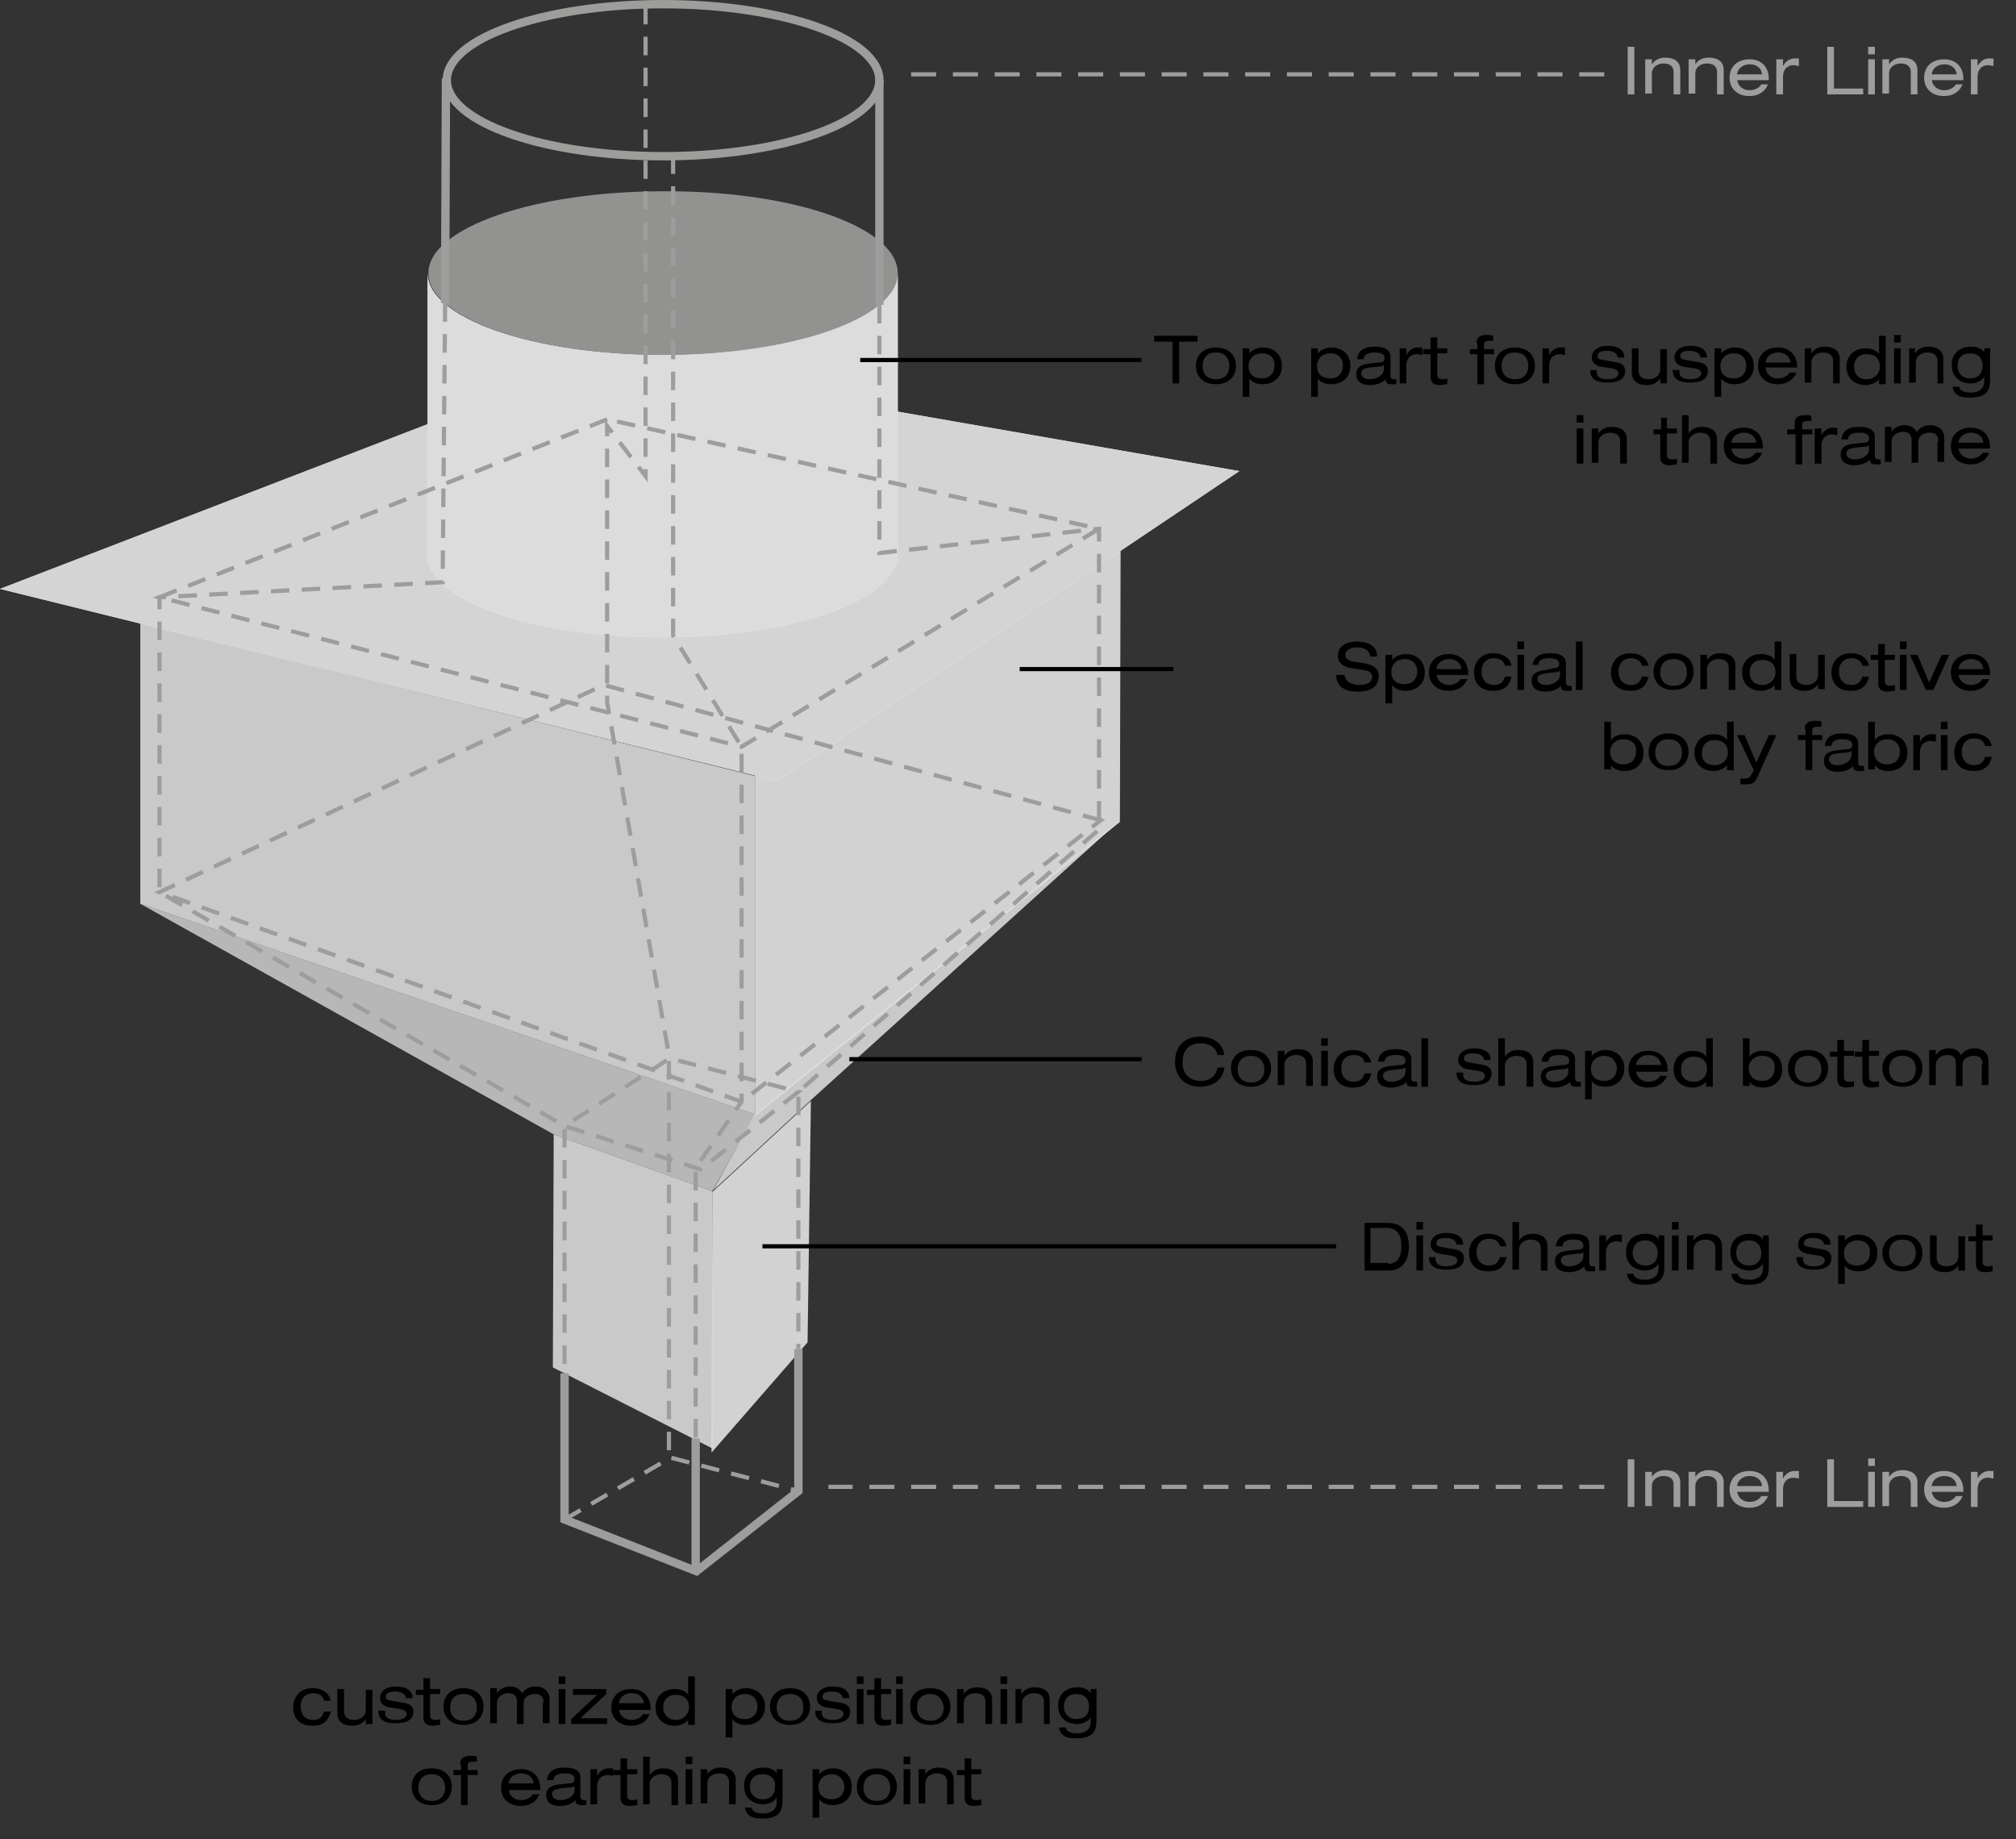 <?xml version="1.0" encoding="utf-8"?>
<!-- Generator: Adobe Illustrator 25.2.3, SVG Export Plug-In . SVG Version: 6.00 Build 0)  -->
<svg version="1.1" id="Layer_1" xmlns="http://www.w3.org/2000/svg" xmlns:xlink="http://www.w3.org/1999/xlink" x="0px" y="0px"
	 viewBox="0 0 241.4 220.2" style="enable-background:new 0 0 241.4 220.2;" xml:space="preserve">
<rect x="0" y="0" width="241.4" height="220.2" fill="#333333" stroke="none"/>
<style type="text/css">
	.st0{opacity:0.9;fill:#DADADA;}
	.st1{opacity:0.9;fill:#E3E3E3;}
	.st2{opacity:0.9;fill:#C6C6C6;}
	.st3{fill:#FFFFFF;}
	.st4{opacity:0.9;fill:#D0D0D0;}
	.st5{fill:#F6F6F6;}
	.st6{opacity:0.9;fill:#9D9D9C;}
	.st7{fill:none;stroke:#9D9D9C;stroke-miterlimit:10;}
	.st8{fill:none;stroke:#9D9D9C;stroke-width:0.5;stroke-miterlimit:10;stroke-dasharray:2.219,1.479;}
	.st9{fill:#9D9D9C;}
	.st10{fill:none;stroke:#9D9D9C;stroke-width:0.5;stroke-miterlimit:10;stroke-dasharray:3,2;}
	.st11{fill:none;stroke:#000000;stroke-width:0.5;stroke-miterlimit:10;}
</style>
<g>
	<polygon class="st0" points="85.3,142.6 85.3,173.4 66.2,163.7 66.3,135.8 	"/>
	<polyline class="st1" points="85.3,142.7 85.2,173.9 96.7,160.7 97.1,131.8 	"/>
	<polygon class="st2" points="66.3,135.8 16.8,108.2 90.4,133.4 85.3,142.6 	"/>
	<polygon class="st0" points="97.2,131.6 134,98.3 90.3,133.5 85.4,142.5 	"/>
	<polygon class="st0" points="16.8,108.2 16.8,74.6 90.4,92.9 90.4,133.4 	"/>
	<polyline class="st1" points="90.4,133.6 90.4,87.2 134.2,59.7 134.1,98.4 	"/>
	<path class="st3" d="M148.4,56.4L71.4,43L0,70.5l93.1,23L148.4,56.4z"/>
	<path class="st4" d="M148.4,56.4L71.4,43L0,70.5l93.1,23L148.4,56.4z"/>
	<path class="st5" d="M107.5,32.7L107.5,32.7c0,5.4-12.6,9.8-28.2,9.8c-15.5,0-28.1-4.4-28.1-9.8v34.7h0.1c1.4,5,13.4,8.9,28,8.9
		c14.6,0,26.6-3.9,28-8.9h0.2V32.7z"/>
	<g>
		<path class="st6" d="M107.5,32.7c0,5.4-12.6,9.8-28.1,9.8c-15.5,0-28.1-4.4-28.1-9.8c0-5.4,12.6-9.8,28.1-9.8
			C94.9,22.8,107.5,27.2,107.5,32.7z"/>
		<path class="st0" d="M107.5,32.7L107.5,32.7c0,5.4-12.6,9.8-28.2,9.8c-15.5,0-28.1-4.4-28.1-9.8v34.7h0.1c1.4,5,13.4,8.9,28,8.9
			c14.6,0,26.6-3.9,28-8.9h0.2V32.7z"/>
	</g>
	<path class="st7" d="M105.3,9.6c0,5-11.6,9.1-25.9,9.1c-14.3,0-25.9-4.1-25.9-9.1c0-5,11.6-9.1,25.9-9.1
		C93.7,0.5,105.3,4.6,105.3,9.6z"/>
	<polygon class="st8" points="72.7,50.2 19.1,71.5 88.8,89.4 131.6,63.3 	"/>
	<polyline class="st8" points="80.6,18.6 80.6,42.8 80.6,76.1 88.8,89.4 88.8,131.9 83.3,139.8 83.3,172.2 	"/>
	<polyline class="st8" points="105.3,36.5 105.3,66.2 131.6,63.3 131.6,99.3 95.6,130.7 95.6,161.5 	"/>
	<polyline class="st8" points="53.3,36.3 53,69.7 19.1,71.5 19.1,106.8 67.6,134.8 67.6,164.4 	"/>
	<polyline class="st8" points="77.3,0.7 77.3,57 72.7,51 72.7,84.1 80.1,126.3 80.1,174.9 	"/>
	<polyline class="st7" points="67.6,164.4 67.6,181.9 83.4,188.1 95.6,178.5 95.6,161.5 	"/>
	<line class="st7" x1="83.3" y1="172.2" x2="83.3" y2="188.1"/>
	<polygon class="st8" points="131.8,98.2 72.3,82 19.1,106.8 88.8,131.9 	"/>
	<polygon class="st8" points="95.6,130.7 83.9,140 67.6,134.8 80.2,126.7 	"/>
	<polyline class="st8" points="67.6,181.9 80.3,174.5 95.6,178.5 	"/>
	<line class="st7" x1="105.3" y1="9.6" x2="105.3" y2="36.5"/>
	<line class="st7" x1="53.4" y1="9.4" x2="53.3" y2="36.3"/>
	<g>
		<path class="st9" d="M194.9,5.6h0.8v5.7h-0.8V5.6z"/>
		<path class="st9" d="M197,7.1h0.8v0.6h0c0.4-0.6,1-0.8,1.6-0.8c1,0,1.8,0.4,1.8,1.5v2.9h-0.8V8.6c0-0.6-0.4-1-1.2-1
			c-0.7,0-1.4,0.4-1.4,1.2v2.4H197V7.1z"/>
		<path class="st9" d="M202.2,7.1h0.8v0.6h0c0.4-0.6,1-0.8,1.6-0.8c1,0,1.8,0.4,1.8,1.5v2.9h-0.8V8.6c0-0.6-0.4-1-1.2-1
			c-0.7,0-1.4,0.4-1.4,1.2v2.4h-0.8V7.1z"/>
		<path class="st9" d="M208,9.5c0.1,0.9,0.8,1.3,1.5,1.3c0.5,0,1.1-0.2,1.4-0.7h0.8c-0.4,1-1.3,1.4-2.2,1.4c-1.6,0-2.4-1-2.4-2.2
			c0-1.2,0.8-2.2,2.4-2.2c1.1,0,2.3,0.6,2.3,2.4v0.1H208z M211,8.9c-0.1-0.8-0.7-1.2-1.5-1.2c-0.7,0-1.4,0.4-1.5,1.2H211z"/>
		<path class="st9" d="M212.7,7.1h0.8v0.8h0c0.4-0.7,0.9-0.9,1.4-0.9c0.2,0,0.3,0,0.5,0v0.9c-0.2,0-0.4-0.1-0.6-0.1
			c-0.8,0-1.3,0.5-1.3,1.4v2.1h-0.8V7.1z"/>
		<path class="st9" d="M218.8,5.6h0.8v5h3.5v0.7h-4.3V5.6z"/>
		<path class="st9" d="M223.7,5.6h0.8v0.9h-0.8V5.6z M223.7,7.1h0.8v4.2h-0.8V7.1z"/>
		<path class="st9" d="M225.4,7.1h0.8v0.6h0c0.4-0.6,1-0.8,1.6-0.8c1,0,1.8,0.4,1.8,1.5v2.9h-0.8V8.6c0-0.6-0.4-1-1.2-1
			c-0.7,0-1.4,0.4-1.4,1.2v2.4h-0.8V7.1z"/>
		<path class="st9" d="M231.3,9.5c0.1,0.9,0.8,1.3,1.5,1.3c0.5,0,1.1-0.2,1.4-0.7h0.8c-0.4,1-1.3,1.4-2.2,1.4c-1.6,0-2.4-1-2.4-2.2
			c0-1.2,0.8-2.2,2.4-2.2c1.1,0,2.3,0.6,2.3,2.4v0.1H231.3z M234.3,8.9c-0.1-0.8-0.7-1.2-1.5-1.2c-0.7,0-1.4,0.4-1.5,1.2H234.3z"/>
		<path class="st9" d="M236,7.1h0.8v0.8h0c0.4-0.7,0.9-0.9,1.4-0.9c0.2,0,0.3,0,0.5,0v0.9c-0.2,0-0.4-0.1-0.6-0.1
			c-0.8,0-1.3,0.5-1.3,1.4v2.1H236V7.1z"/>
	</g>
	<g>
		<path class="st9" d="M194.9,174.7h0.8v5.7h-0.8V174.7z"/>
		<path class="st9" d="M197,176.2h0.8v0.6h0c0.4-0.6,1-0.8,1.6-0.8c1,0,1.8,0.4,1.8,1.5v2.9h-0.8v-2.7c0-0.6-0.4-1-1.2-1
			c-0.7,0-1.4,0.4-1.4,1.2v2.4H197V176.2z"/>
		<path class="st9" d="M202.2,176.2h0.8v0.6h0c0.4-0.6,1-0.8,1.6-0.8c1,0,1.8,0.4,1.8,1.5v2.9h-0.8v-2.7c0-0.6-0.4-1-1.2-1
			c-0.7,0-1.4,0.4-1.4,1.2v2.4h-0.8V176.2z"/>
		<path class="st9" d="M208,178.5c0.1,0.9,0.8,1.3,1.5,1.3c0.5,0,1.1-0.2,1.4-0.7h0.8c-0.4,1-1.3,1.4-2.2,1.4c-1.6,0-2.4-1-2.4-2.2
			c0-1.2,0.8-2.2,2.4-2.2c1.1,0,2.3,0.6,2.3,2.4v0.1H208z M211,177.9c-0.1-0.8-0.7-1.2-1.5-1.2c-0.7,0-1.4,0.4-1.5,1.2H211z"/>
		<path class="st9" d="M212.7,176.2h0.8v0.8h0c0.4-0.7,0.9-0.9,1.4-0.9c0.2,0,0.3,0,0.5,0v0.9c-0.2,0-0.4-0.1-0.6-0.1
			c-0.8,0-1.3,0.5-1.3,1.4v2.1h-0.8V176.2z"/>
		<path class="st9" d="M218.8,174.7h0.8v5h3.5v0.7h-4.3V174.7z"/>
		<path class="st9" d="M223.7,174.6h0.8v0.9h-0.8V174.6z M223.7,176.2h0.8v4.2h-0.8V176.2z"/>
		<path class="st9" d="M225.4,176.2h0.8v0.6h0c0.4-0.6,1-0.8,1.6-0.8c1,0,1.8,0.4,1.8,1.5v2.9h-0.8v-2.7c0-0.6-0.4-1-1.2-1
			c-0.7,0-1.4,0.4-1.4,1.2v2.4h-0.8V176.2z"/>
		<path class="st9" d="M231.3,178.5c0.1,0.9,0.8,1.3,1.5,1.3c0.5,0,1.1-0.2,1.4-0.7h0.8c-0.4,1-1.3,1.4-2.2,1.4
			c-1.6,0-2.4-1-2.4-2.2c0-1.2,0.8-2.2,2.4-2.2c1.1,0,2.3,0.6,2.3,2.4v0.1H231.3z M234.3,177.9c-0.1-0.8-0.7-1.2-1.5-1.2
			c-0.7,0-1.4,0.4-1.5,1.2H234.3z"/>
		<path class="st9" d="M236,176.2h0.8v0.8h0c0.4-0.7,0.9-0.9,1.4-0.9c0.2,0,0.3,0,0.5,0v0.9c-0.2,0-0.4-0.1-0.6-0.1
			c-0.8,0-1.3,0.5-1.3,1.4v2.1H236V176.2z"/>
	</g>
	<g>
		<path d="M140.4,40.9h-2.2v-0.7h5.2v0.7h-2.2v5h-0.8V40.9z"/>
		<path d="M145.6,41.6c1.6,0,2.4,1,2.4,2.2c0,1.2-0.8,2.2-2.4,2.2s-2.4-1-2.4-2.2C143.2,42.6,144,41.6,145.6,41.6z M145.6,42.2
			c-1.2,0-1.6,0.8-1.6,1.6c0,0.8,0.4,1.6,1.6,1.6s1.6-0.8,1.6-1.6C147.2,43,146.8,42.2,145.6,42.2z"/>
		<path d="M148.8,41.7h0.8v0.6h0c0.3-0.4,1-0.7,1.6-0.7c1.3,0,2.3,0.8,2.3,2.2s-1,2.2-2.3,2.2c-0.6,0-1.3-0.2-1.6-0.7h0v2.2h-0.8
			V41.7z M151.1,42.3c-1.1,0-1.6,0.8-1.6,1.5c0,1,0.6,1.5,1.6,1.5c0.9,0,1.5-0.6,1.5-1.5C152.7,43,152.2,42.3,151.1,42.3z"/>
		<path d="M157,41.7h0.8v0.6h0c0.3-0.4,1-0.7,1.6-0.7c1.3,0,2.3,0.8,2.3,2.2s-1,2.2-2.3,2.2c-0.6,0-1.3-0.2-1.6-0.7h0v2.2H157V41.7z
			 M159.3,42.3c-1.1,0-1.6,0.8-1.6,1.5c0,1,0.6,1.5,1.6,1.5c0.9,0,1.5-0.6,1.5-1.5C160.8,43,160.4,42.3,159.3,42.3z"/>
		<path d="M162.5,43c0.1-1,0.8-1.5,2.1-1.5c0.9,0,1.9,0.2,1.9,1.2V45c0,0.2,0.1,0.4,0.4,0.4c0.1,0,0.2,0,0.3,0v0.6
			c-0.2,0-0.4,0-0.6,0c-0.4,0-0.7-0.1-0.7-0.6c-0.3,0.4-1.1,0.7-1.8,0.7c-1.4,0-1.7-0.7-1.7-1.3c0-0.8,0.5-1.2,1.8-1.3l0.9-0.1
			c0.4,0,0.7-0.1,0.7-0.5c0-0.6-0.6-0.7-1.2-0.7c-0.7,0-1.3,0.2-1.3,0.8H162.5z M165.7,43.7c-0.1,0.1-0.3,0.2-0.8,0.2l-0.9,0.1
			c-0.6,0.1-1,0.2-1,0.7c0,0.4,0.4,0.7,1,0.7c0.9,0,1.7-0.5,1.7-1.2V43.7z"/>
		<path d="M167.6,41.7h0.8v0.8h0c0.4-0.7,0.9-0.9,1.4-0.9c0.2,0,0.3,0,0.5,0v0.9c-0.2,0-0.4-0.1-0.6-0.1c-0.8,0-1.3,0.5-1.3,1.4v2.1
			h-0.8V41.7z"/>
		<path d="M171.3,40.4h0.8v1.3h1.2v0.6h-1.2v2.6c0,0.3,0.2,0.5,0.6,0.5c0.2,0,0.4,0,0.6-0.1V46c-0.3,0-0.6,0.1-0.9,0.1
			c-0.8,0-1.1-0.4-1.1-1v-2.7h-0.9v-0.6h0.9V40.4z"/>
		<path d="M176.8,41.1c0-0.8,0.5-1,1.3-1c0.2,0,0.5,0,0.7,0.1v0.6c-0.2,0-0.3,0-0.4,0c-0.5,0-0.7,0.1-0.7,0.4v0.6h1.2v0.6h-1.2v3.6
			h-0.8v-3.6h-0.9v-0.6h0.9V41.1z"/>
		<path d="M181.4,41.6c1.6,0,2.4,1,2.4,2.2c0,1.2-0.8,2.2-2.4,2.2s-2.4-1-2.4-2.2C179,42.6,179.8,41.6,181.4,41.6z M181.4,42.2
			c-1.2,0-1.6,0.8-1.6,1.6c0,0.8,0.4,1.6,1.6,1.6s1.6-0.8,1.6-1.6C183,43,182.6,42.2,181.4,42.2z"/>
		<path d="M184.7,41.7h0.8v0.8h0c0.4-0.7,0.9-0.9,1.4-0.9c0.2,0,0.3,0,0.5,0v0.9c-0.2,0-0.4-0.1-0.6-0.1c-0.8,0-1.3,0.5-1.3,1.4v2.1
			h-0.8V41.7z"/>
		<path d="M191.2,44.6c0,0.4,0.3,0.8,1.3,0.8c1,0,1.3-0.4,1.3-0.7s-0.2-0.5-0.8-0.6l-1.3-0.2c-0.6-0.1-1.1-0.5-1.1-1.1
			c0-0.8,0.7-1.4,1.9-1.4c1.4,0,2,0.6,2,1.4h-0.8c0-0.4-0.4-0.8-1.3-0.8c-0.5,0-1.1,0.1-1.1,0.6c0,0.3,0.1,0.4,0.7,0.5l1.1,0.2
			c1.1,0.1,1.5,0.5,1.5,1.1c0,1-0.8,1.4-2.1,1.4c-1,0-2.1-0.2-2.1-1.5H191.2z"/>
		<path d="M199.6,45.9h-0.8v-0.6h0c-0.4,0.6-1,0.8-1.6,0.8c-1,0-1.8-0.4-1.8-1.5v-2.9h0.8v2.7c0,0.6,0.4,1,1.2,1
			c0.7,0,1.4-0.4,1.4-1.2v-2.4h0.8V45.9z"/>
		<path d="M201.1,44.6c0,0.4,0.3,0.8,1.3,0.8c1,0,1.3-0.4,1.3-0.7s-0.2-0.5-0.8-0.6l-1.3-0.2c-0.6-0.1-1.1-0.5-1.1-1.1
			c0-0.8,0.7-1.4,1.9-1.4c1.4,0,2,0.6,2,1.4h-0.8c0-0.4-0.4-0.8-1.3-0.8c-0.5,0-1.1,0.1-1.1,0.6c0,0.3,0.1,0.4,0.7,0.5l1.1,0.2
			c1.1,0.1,1.5,0.5,1.5,1.1c0,1-0.8,1.4-2.1,1.4c-1,0-2.1-0.2-2.1-1.5H201.1z"/>
		<path d="M205.3,41.7h0.8v0.6h0c0.3-0.4,1-0.7,1.6-0.7c1.3,0,2.3,0.8,2.3,2.2s-1,2.2-2.3,2.2c-0.6,0-1.3-0.2-1.6-0.7h0v2.2h-0.8
			V41.7z M207.6,42.3c-1.1,0-1.6,0.8-1.6,1.5c0,1,0.6,1.5,1.6,1.5c0.9,0,1.5-0.6,1.5-1.5C209.1,43,208.7,42.3,207.6,42.3z"/>
		<path d="M211.4,44c0.1,0.9,0.8,1.3,1.5,1.3c0.5,0,1.1-0.2,1.4-0.7h0.8c-0.4,1-1.3,1.4-2.2,1.4c-1.6,0-2.4-1-2.4-2.2
			c0-1.2,0.8-2.2,2.4-2.2c1.1,0,2.3,0.6,2.3,2.4V44H211.4z M214.4,43.4c-0.1-0.8-0.7-1.2-1.5-1.2c-0.7,0-1.4,0.4-1.5,1.2H214.4z"/>
		<path d="M216.1,41.7h0.8v0.6h0c0.4-0.6,1-0.8,1.6-0.8c1,0,1.8,0.4,1.8,1.5v2.9h-0.8v-2.7c0-0.6-0.4-1-1.2-1
			c-0.7,0-1.4,0.4-1.4,1.2v2.4h-0.8V41.7z"/>
		<path d="M225,45.4L225,45.4c-0.3,0.4-1,0.7-1.6,0.7c-1.3,0-2.3-0.8-2.3-2.2s1-2.2,2.3-2.2c0.6,0,1.3,0.2,1.6,0.7h0v-2.2h0.8v5.8
			H225V45.4z M223.5,45.4c1.1,0,1.6-0.8,1.6-1.5c0-1-0.6-1.5-1.6-1.5c-0.9,0-1.5,0.6-1.5,1.5C222,44.6,222.4,45.4,223.5,45.4z"/>
		<path d="M226.8,40.1h0.8V41h-0.8V40.1z M226.8,41.7h0.8v4.2h-0.8V41.7z"/>
		<path d="M228.5,41.7h0.8v0.6h0c0.4-0.6,1-0.8,1.6-0.8c1,0,1.8,0.4,1.8,1.5v2.9H232v-2.7c0-0.6-0.4-1-1.2-1c-0.7,0-1.4,0.4-1.4,1.2
			v2.4h-0.8V41.7z"/>
		<path d="M237.5,41.7h0.8v3.8c0,1.5-0.7,2.1-2.4,2.1c-0.9,0-1.9-0.1-2.1-1.3h0.8c0.1,0.5,0.6,0.7,1.4,0.7c1.1,0,1.6-0.6,1.6-1.3
			v-0.6h0c-0.4,0.6-1.1,0.8-1.6,0.8c-1.1,0-2.3-0.6-2.3-2.2c0-1.6,1.2-2.2,2.3-2.2c0.7,0,1.3,0.2,1.6,0.7h0V41.7z M235.9,42.3
			c-1,0-1.5,0.6-1.5,1.5s0.6,1.5,1.5,1.5c1,0,1.5-0.6,1.5-1.5S236.9,42.3,235.9,42.3z"/>
		<path d="M188.8,49.7h0.8v0.9h-0.8V49.7z M188.8,51.3h0.8v4.2h-0.8V51.3z"/>
		<path d="M190.6,51.3h0.8v0.6h0c0.4-0.6,1-0.8,1.6-0.8c1,0,1.8,0.4,1.8,1.5v2.9H194v-2.7c0-0.6-0.4-1-1.2-1c-0.7,0-1.4,0.4-1.4,1.2
			v2.4h-0.8V51.3z"/>
		<path d="M198.8,50h0.8v1.3h1.2v0.6h-1.2v2.6c0,0.3,0.2,0.5,0.6,0.5c0.2,0,0.4,0,0.6-0.1v0.7c-0.3,0-0.6,0.1-0.9,0.1
			c-0.8,0-1.1-0.4-1.1-1v-2.7H198v-0.6h0.9V50z"/>
		<path d="M201.4,49.7h0.8v2.2h0c0.4-0.6,1-0.8,1.6-0.8c1,0,1.8,0.4,1.8,1.5v2.9h-0.8v-2.7c0-0.6-0.4-1-1.2-1
			c-0.7,0-1.4,0.4-1.4,1.2v2.4h-0.8V49.7z"/>
		<path d="M207.3,53.6c0.1,0.9,0.8,1.3,1.5,1.3c0.5,0,1.1-0.2,1.4-0.7h0.8c-0.4,1-1.3,1.4-2.2,1.4c-1.6,0-2.4-1-2.4-2.2
			c0-1.2,0.8-2.2,2.4-2.2c1.1,0,2.3,0.6,2.3,2.4v0.1H207.3z M210.3,53c-0.1-0.8-0.7-1.2-1.5-1.2c-0.7,0-1.4,0.4-1.5,1.2H210.3z"/>
		<path d="M214.9,50.7c0-0.8,0.5-1,1.3-1c0.2,0,0.5,0,0.7,0.1v0.6c-0.2,0-0.3,0-0.4,0c-0.5,0-0.7,0.1-0.7,0.4v0.6h1.2v0.6h-1.2v3.6
			h-0.8v-3.6H214v-0.6h0.9V50.7z"/>
		<path d="M217.3,51.3h0.8v0.8h0c0.4-0.7,0.9-0.9,1.4-0.9c0.2,0,0.3,0,0.5,0v0.9c-0.2,0-0.4-0.1-0.6-0.1c-0.8,0-1.3,0.5-1.3,1.4v2.1
			h-0.8V51.3z"/>
		<path d="M220.5,52.6c0.1-1,0.8-1.5,2.1-1.5c0.9,0,1.9,0.2,1.9,1.2v2.3c0,0.2,0.1,0.4,0.4,0.4c0.1,0,0.2,0,0.3,0v0.6
			c-0.2,0-0.4,0-0.6,0c-0.4,0-0.7-0.1-0.7-0.6c-0.3,0.4-1.1,0.7-1.8,0.7c-1.4,0-1.7-0.7-1.7-1.3c0-0.8,0.5-1.2,1.8-1.3l0.9-0.1
			c0.4,0,0.7-0.1,0.7-0.5c0-0.6-0.6-0.7-1.2-0.7c-0.7,0-1.3,0.2-1.3,0.8H220.5z M223.8,53.3c-0.1,0.1-0.3,0.2-0.8,0.2l-0.9,0.1
			c-0.6,0.1-1,0.2-1,0.7c0,0.4,0.4,0.7,1,0.7c0.9,0,1.7-0.5,1.7-1.2V53.3z"/>
		<path d="M232.1,52.8c0-0.8-0.5-1-1-1c-0.7,0-1.4,0.3-1.4,1.1v2.5h-0.8v-2.7c0-0.8-0.5-1-1-1c-0.7,0-1.4,0.4-1.4,1.2v2.4h-0.8v-4.2
			h0.8v0.6h0c0.4-0.6,1-0.8,1.6-0.8c0.5,0,1.1,0.2,1.4,0.8c0.4-0.5,0.9-0.8,1.7-0.8c0.4,0,1.6,0.2,1.6,1.5v2.9h-0.8V52.8z"/>
		<path d="M234.5,53.6c0.1,0.9,0.8,1.3,1.5,1.3c0.5,0,1.1-0.2,1.4-0.7h0.8c-0.4,1-1.3,1.4-2.2,1.4c-1.6,0-2.4-1-2.4-2.2
			c0-1.2,0.8-2.2,2.4-2.2c1.1,0,2.3,0.6,2.3,2.4v0.1H234.5z M237.5,53c-0.1-0.8-0.7-1.2-1.5-1.2c-0.7,0-1.4,0.4-1.5,1.2H237.5z"/>
	</g>
	<g>
		<path d="M161,80.7c0,1,1,1.3,1.8,1.3c0.9,0,1.5-0.3,1.5-1c0-0.5-0.4-0.7-1.1-0.8l-1.3-0.2c-0.7-0.1-1.7-0.4-1.7-1.5
			c0-1,0.8-1.7,2.3-1.7c1.1,0,2.4,0.4,2.4,1.8h-0.8c-0.1-0.4-0.3-1.1-1.7-1.1c-0.6,0-1.3,0.3-1.3,0.9c0,0.4,0.2,0.6,0.9,0.8l1.4,0.2
			c0.4,0.1,1.7,0.3,1.7,1.5c0,1.5-1.3,1.9-2.5,1.9c-1.3,0-2.6-0.4-2.6-2H161z"/>
		<path d="M165.9,78.4h0.8v0.6h0c0.3-0.4,1-0.7,1.6-0.7c1.3,0,2.3,0.8,2.3,2.2s-1,2.2-2.3,2.2c-0.6,0-1.3-0.2-1.6-0.7h0v2.2h-0.8
			V78.4z M168.2,78.9c-1.1,0-1.6,0.8-1.6,1.5c0,1,0.6,1.5,1.6,1.5c0.9,0,1.5-0.6,1.5-1.5C169.7,79.7,169.3,78.9,168.2,78.9z"/>
		<path d="M172,80.7c0.1,0.9,0.8,1.3,1.5,1.3c0.5,0,1.1-0.2,1.4-0.7h0.8c-0.4,1-1.3,1.4-2.2,1.4c-1.6,0-2.4-1-2.4-2.2
			c0-1.2,0.8-2.2,2.4-2.2c1.1,0,2.3,0.6,2.3,2.4v0.1H172z M175,80.1c-0.1-0.8-0.7-1.2-1.5-1.2c-0.7,0-1.4,0.4-1.5,1.2H175z"/>
		<path d="M181,81c-0.3,1.3-1.1,1.7-2.2,1.7c-1.7,0-2.3-1.1-2.3-2.2c0-1.2,0.8-2.3,2.3-2.3c1.1,0,2,0.5,2.2,1.5h-0.8
			c-0.1-0.5-0.5-0.9-1.3-0.9c-1,0-1.5,0.7-1.5,1.6s0.5,1.6,1.5,1.6c0.7,0,1.1-0.3,1.3-1H181z"/>
		<path d="M181.7,76.8h0.8v0.9h-0.8V76.8z M181.7,78.4h0.8v4.2h-0.8V78.4z"/>
		<path d="M183.5,79.7c0.1-1,0.8-1.5,2.1-1.5c0.9,0,1.9,0.2,1.9,1.2v2.3c0,0.2,0.1,0.4,0.4,0.4c0.1,0,0.2,0,0.3,0v0.6
			c-0.2,0-0.4,0-0.6,0c-0.4,0-0.7-0.1-0.7-0.6c-0.3,0.4-1.1,0.7-1.8,0.7c-1.4,0-1.7-0.7-1.7-1.3c0-0.8,0.5-1.2,1.8-1.3L186,80
			c0.4,0,0.7-0.1,0.7-0.5c0-0.6-0.6-0.7-1.2-0.7c-0.7,0-1.3,0.2-1.3,0.8H183.5z M186.8,80.3c-0.1,0.1-0.3,0.2-0.8,0.2l-0.9,0.1
			c-0.6,0.1-1,0.2-1,0.7c0,0.4,0.4,0.7,1,0.7c0.9,0,1.7-0.5,1.7-1.2V80.3z"/>
		<path d="M188.7,76.8h0.8v5.8h-0.8V76.8z"/>
		<path d="M197.4,81c-0.3,1.3-1.1,1.7-2.2,1.7c-1.7,0-2.3-1.1-2.3-2.2c0-1.2,0.8-2.3,2.3-2.3c1.1,0,2,0.5,2.2,1.5h-0.8
			c-0.1-0.5-0.5-0.9-1.3-0.9c-1,0-1.5,0.7-1.5,1.6s0.5,1.6,1.5,1.6c0.7,0,1.1-0.3,1.3-1H197.4z"/>
		<path d="M200.4,78.2c1.6,0,2.4,1,2.4,2.2c0,1.2-0.8,2.2-2.4,2.2s-2.4-1-2.4-2.2C198,79.2,198.8,78.2,200.4,78.2z M200.4,78.9
			c-1.2,0-1.6,0.8-1.6,1.6c0,0.8,0.4,1.6,1.6,1.6s1.6-0.8,1.6-1.6C202,79.7,201.6,78.9,200.4,78.9z"/>
		<path d="M203.6,78.4h0.8V79h0c0.4-0.6,1-0.8,1.6-0.8c1,0,1.8,0.4,1.8,1.5v2.9h-0.8v-2.7c0-0.6-0.4-1-1.2-1c-0.7,0-1.4,0.4-1.4,1.2
			v2.4h-0.8V78.4z"/>
		<path d="M212.5,82L212.5,82c-0.3,0.4-1,0.7-1.6,0.7c-1.3,0-2.3-0.8-2.3-2.2s1-2.2,2.3-2.2c0.6,0,1.3,0.2,1.6,0.7h0v-2.2h0.8v5.8
			h-0.8V82z M211,82c1.1,0,1.6-0.8,1.6-1.5c0-1-0.6-1.5-1.6-1.5c-0.9,0-1.5,0.6-1.5,1.5C209.5,81.3,210,82,211,82z"/>
		<path d="M218.5,82.5h-0.8v-0.6h0c-0.4,0.6-1,0.8-1.6,0.8c-1,0-1.8-0.4-1.8-1.5v-2.9h0.8V81c0,0.6,0.4,1,1.2,1
			c0.7,0,1.4-0.4,1.4-1.2v-2.4h0.8V82.5z"/>
		<path d="M223.8,81c-0.3,1.3-1.1,1.7-2.2,1.7c-1.7,0-2.3-1.1-2.3-2.2c0-1.2,0.8-2.3,2.3-2.3c1.1,0,2,0.5,2.2,1.5h-0.8
			c-0.1-0.5-0.5-0.9-1.3-0.9c-1,0-1.5,0.7-1.5,1.6s0.5,1.6,1.5,1.6c0.7,0,1.1-0.3,1.3-1H223.8z"/>
		<path d="M224.9,77.1h0.8v1.3h1.2V79h-1.2v2.6c0,0.3,0.2,0.5,0.6,0.5c0.2,0,0.4,0,0.6-0.1v0.7c-0.3,0-0.6,0.1-0.9,0.1
			c-0.8,0-1.1-0.4-1.1-1V79H224v-0.6h0.9V77.1z"/>
		<path d="M227.5,76.8h0.8v0.9h-0.8V76.8z M227.5,78.4h0.8v4.2h-0.8V78.4z"/>
		<path d="M232.5,78.4h0.9l-1.9,4.2h-0.9l-1.9-4.2h0.9l1.4,3.3L232.5,78.4z"/>
		<path d="M234.5,80.7c0.1,0.9,0.8,1.3,1.5,1.3c0.5,0,1.1-0.2,1.4-0.7h0.8c-0.4,1-1.3,1.4-2.2,1.4c-1.6,0-2.4-1-2.4-2.2
			c0-1.2,0.8-2.2,2.4-2.2c1.1,0,2.3,0.6,2.3,2.4v0.1H234.5z M237.5,80.1c-0.1-0.8-0.7-1.2-1.5-1.2c-0.7,0-1.4,0.4-1.5,1.2H237.5z"/>
		<path d="M192.1,86.4h0.8v2.2h0c0.3-0.5,1-0.7,1.6-0.7c1.3,0,2.3,0.8,2.3,2.2s-1,2.2-2.3,2.2c-0.6,0-1.3-0.2-1.6-0.7h0v0.5h-0.8
			V86.4z M194.4,88.5c-0.9,0-1.6,0.6-1.6,1.5c0,0.8,0.5,1.5,1.6,1.5c1.1,0,1.5-0.8,1.5-1.5C196,89.1,195.4,88.5,194.4,88.5z"/>
		<path d="M199.8,87.8c1.6,0,2.4,1,2.4,2.2c0,1.2-0.8,2.2-2.4,2.2s-2.4-1-2.4-2.2C197.4,88.8,198.2,87.8,199.8,87.8z M199.8,88.5
			c-1.2,0-1.6,0.8-1.6,1.6c0,0.8,0.4,1.6,1.6,1.6s1.6-0.8,1.6-1.6C201.4,89.3,201,88.5,199.8,88.5z"/>
		<path d="M206.8,91.6L206.8,91.6c-0.3,0.4-1,0.7-1.6,0.7c-1.3,0-2.3-0.8-2.3-2.2s1-2.2,2.3-2.2c0.6,0,1.3,0.2,1.6,0.7h0v-2.2h0.8
			v5.8h-0.8V91.6z M205.3,91.6c1.1,0,1.6-0.8,1.6-1.5c0-1-0.6-1.5-1.6-1.5c-0.9,0-1.5,0.6-1.5,1.5C203.7,90.9,204.2,91.6,205.3,91.6
			z"/>
		<path d="M211.8,88h0.9l-2.2,4.9c-0.4,0.9-0.7,1-1.5,1c-0.2,0-0.4,0-0.6,0v-0.7c0.1,0,0.3,0,0.5,0c0.5,0,0.6-0.1,0.9-0.6l0.2-0.4
			L208,88h0.9l1.4,3.3L211.8,88z"/>
		<path d="M216.1,87.3c0-0.8,0.5-1,1.3-1c0.2,0,0.5,0,0.7,0.1V87c-0.2,0-0.3,0-0.4,0c-0.5,0-0.7,0.1-0.7,0.4V88h1.2v0.6h-1.2v3.6
			h-0.8v-3.6h-0.9V88h0.9V87.3z"/>
		<path d="M218.5,89.3c0.1-1,0.8-1.5,2.1-1.5c0.9,0,1.9,0.2,1.9,1.2v2.3c0,0.2,0.1,0.4,0.4,0.4c0.1,0,0.2,0,0.3,0v0.6
			c-0.2,0-0.4,0-0.6,0c-0.4,0-0.7-0.1-0.7-0.6c-0.3,0.4-1.1,0.7-1.8,0.7c-1.4,0-1.7-0.7-1.7-1.3c0-0.8,0.5-1.2,1.8-1.3l0.9-0.1
			c0.4,0,0.7-0.1,0.7-0.5c0-0.6-0.6-0.7-1.2-0.7c-0.7,0-1.3,0.2-1.3,0.8H218.5z M221.7,89.9c-0.1,0.1-0.3,0.2-0.8,0.2l-0.9,0.1
			c-0.6,0.1-1,0.2-1,0.7c0,0.4,0.4,0.7,1,0.7c0.9,0,1.7-0.5,1.7-1.2V89.9z"/>
		<path d="M223.7,86.4h0.8v2.2h0c0.3-0.5,1-0.7,1.6-0.7c1.3,0,2.3,0.8,2.3,2.2s-1,2.2-2.3,2.2c-0.6,0-1.3-0.2-1.6-0.7h0v0.5h-0.8
			V86.4z M226,88.5c-0.9,0-1.6,0.6-1.6,1.5c0,0.8,0.5,1.5,1.6,1.5c1.1,0,1.5-0.8,1.5-1.5C227.5,89.1,226.9,88.5,226,88.5z"/>
		<path d="M229.1,88h0.8v0.8h0c0.4-0.7,0.9-0.9,1.4-0.9c0.2,0,0.3,0,0.5,0v0.9c-0.2,0-0.4-0.1-0.6-0.1c-0.8,0-1.3,0.5-1.3,1.4v2.1
			h-0.8V88z"/>
		<path d="M232.4,86.4h0.8v0.9h-0.8V86.4z M232.4,88h0.8v4.2h-0.8V88z"/>
		<path d="M238.5,90.6c-0.3,1.3-1.1,1.7-2.2,1.7c-1.7,0-2.3-1.1-2.3-2.2c0-1.2,0.8-2.3,2.3-2.3c1.1,0,2,0.5,2.2,1.5h-0.8
			c-0.1-0.5-0.5-0.9-1.3-0.9c-1,0-1.5,0.7-1.5,1.6s0.5,1.6,1.5,1.6c0.7,0,1.1-0.3,1.3-1H238.5z"/>
	</g>
	<g>
		<path d="M145.8,126.4c-0.1-0.8-0.8-1.5-2-1.5c-1.4,0-2.2,0.8-2.2,2.3c0,1.1,0.6,2.2,2.2,2.2c1,0,1.8-0.5,2-1.6h0.8
			c-0.1,1.3-1.2,2.3-2.9,2.3c-1.4,0-3-0.8-3-3c0-1.7,1-3,3-3c1.1,0,2.7,0.5,2.9,2.2H145.8z"/>
		<path d="M149.8,125.7c1.6,0,2.4,1,2.4,2.2s-0.8,2.2-2.4,2.2s-2.4-1-2.4-2.2S148.1,125.7,149.8,125.7z M149.8,126.4
			c-1.2,0-1.6,0.8-1.6,1.6s0.4,1.6,1.6,1.6s1.6-0.8,1.6-1.6S150.9,126.4,149.8,126.4z"/>
		<path d="M153,125.8h0.8v0.6h0c0.4-0.6,1-0.8,1.6-0.8c1,0,1.8,0.4,1.8,1.5v2.9h-0.8v-2.7c0-0.6-0.4-1-1.2-1c-0.7,0-1.4,0.4-1.4,1.2
			v2.4H153V125.8z"/>
		<path d="M158.2,124.3h0.8v0.9h-0.8V124.3z M158.2,125.8h0.8v4.2h-0.8V125.8z"/>
		<path d="M164.2,128.5c-0.3,1.3-1.1,1.7-2.2,1.7c-1.7,0-2.3-1.1-2.3-2.2c0-1.2,0.8-2.3,2.3-2.3c1.1,0,2,0.5,2.2,1.5h-0.8
			c-0.1-0.5-0.5-0.9-1.3-0.9c-1,0-1.5,0.7-1.5,1.6s0.5,1.6,1.5,1.6c0.7,0,1.1-0.3,1.3-1H164.2z"/>
		<path d="M165,127.1c0.1-1,0.8-1.5,2.1-1.5c0.9,0,1.9,0.2,1.9,1.2v2.3c0,0.2,0.1,0.4,0.4,0.4c0.1,0,0.2,0,0.3,0v0.6
			c-0.2,0-0.4,0-0.6,0c-0.4,0-0.7-0.1-0.7-0.6c-0.3,0.4-1.1,0.7-1.8,0.7c-1.4,0-1.7-0.7-1.7-1.3c0-0.8,0.5-1.2,1.8-1.3l0.9-0.1
			c0.4,0,0.7-0.1,0.7-0.5c0-0.6-0.6-0.7-1.2-0.7c-0.7,0-1.3,0.2-1.3,0.8H165z M168.3,127.8c-0.1,0.1-0.3,0.2-0.8,0.2l-0.9,0.1
			c-0.6,0.1-1,0.2-1,0.7c0,0.4,0.4,0.7,1,0.7c0.9,0,1.7-0.5,1.7-1.2V127.8z"/>
		<path d="M170.2,124.3h0.8v5.8h-0.8V124.3z"/>
		<path d="M175.2,128.7c0,0.4,0.3,0.8,1.3,0.8c1,0,1.3-0.4,1.3-0.7c0-0.3-0.2-0.5-0.8-0.6l-1.3-0.2c-0.6-0.1-1.1-0.5-1.1-1.1
			c0-0.8,0.7-1.4,1.9-1.4c1.4,0,2,0.6,2,1.4h-0.8c0-0.4-0.4-0.8-1.3-0.8c-0.5,0-1.1,0.1-1.1,0.6c0,0.3,0.1,0.4,0.7,0.5l1.1,0.2
			c1.1,0.1,1.5,0.5,1.5,1.1c0,1-0.8,1.4-2.1,1.4c-1,0-2.1-0.2-2.1-1.5H175.2z"/>
		<path d="M179.4,124.3h0.8v2.2h0c0.4-0.6,1-0.8,1.6-0.8c1,0,1.8,0.4,1.8,1.5v2.9h-0.8v-2.7c0-0.6-0.4-1-1.2-1
			c-0.7,0-1.4,0.4-1.4,1.2v2.4h-0.8V124.3z"/>
		<path d="M184.6,127.1c0.1-1,0.8-1.5,2.1-1.5c0.9,0,1.9,0.2,1.9,1.2v2.3c0,0.2,0.1,0.4,0.4,0.4c0.1,0,0.2,0,0.3,0v0.6
			c-0.2,0-0.4,0-0.6,0c-0.4,0-0.7-0.1-0.7-0.6c-0.3,0.4-1.1,0.7-1.8,0.7c-1.4,0-1.7-0.7-1.7-1.3c0-0.8,0.5-1.2,1.8-1.3l0.9-0.1
			c0.4,0,0.7-0.1,0.7-0.5c0-0.6-0.6-0.7-1.2-0.7c-0.7,0-1.3,0.2-1.3,0.8H184.6z M187.8,127.8c-0.1,0.1-0.3,0.2-0.8,0.2l-0.9,0.1
			c-0.6,0.1-1,0.2-1,0.7c0,0.4,0.4,0.7,1,0.7c0.9,0,1.7-0.5,1.7-1.2V127.8z"/>
		<path d="M189.8,125.8h0.8v0.6h0c0.3-0.4,1-0.7,1.6-0.7c1.3,0,2.3,0.8,2.3,2.2c0,1.4-1,2.2-2.3,2.2c-0.6,0-1.3-0.2-1.6-0.7h0v2.2
			h-0.8V125.8z M192.1,126.4c-1.1,0-1.6,0.8-1.6,1.5c0,1,0.6,1.5,1.6,1.5c0.9,0,1.5-0.6,1.5-1.5
			C193.6,127.2,193.1,126.4,192.1,126.4z"/>
		<path d="M195.9,128.2c0.1,0.9,0.8,1.3,1.5,1.3c0.5,0,1.1-0.2,1.4-0.7h0.8c-0.4,1-1.3,1.4-2.2,1.4c-1.6,0-2.4-1-2.4-2.2
			s0.8-2.2,2.4-2.2c1.1,0,2.3,0.6,2.3,2.4v0.1H195.9z M198.9,127.5c-0.1-0.8-0.7-1.2-1.5-1.2c-0.7,0-1.4,0.4-1.5,1.2H198.9z"/>
		<path d="M204.3,129.5L204.3,129.5c-0.3,0.4-1,0.7-1.6,0.7c-1.3,0-2.3-0.8-2.3-2.2c0-1.4,1-2.2,2.3-2.2c0.6,0,1.3,0.2,1.6,0.7h0
			v-2.2h0.8v5.8h-0.8V129.5z M202.8,129.5c1.1,0,1.6-0.8,1.6-1.5c0-1-0.6-1.5-1.6-1.5c-0.9,0-1.5,0.6-1.5,1.5
			C201.2,128.7,201.7,129.5,202.8,129.5z"/>
		<path d="M208.7,124.3h0.8v2.2h0c0.3-0.5,1-0.7,1.6-0.7c1.3,0,2.3,0.8,2.3,2.2c0,1.4-1,2.2-2.3,2.2c-0.6,0-1.3-0.2-1.6-0.7h0v0.5
			h-0.8V124.3z M211,126.4c-0.9,0-1.6,0.6-1.6,1.5c0,0.8,0.5,1.5,1.6,1.5c1.1,0,1.5-0.8,1.5-1.5C212.6,127,212,126.4,211,126.4z"/>
		<path d="M216.5,125.7c1.6,0,2.4,1,2.4,2.2s-0.8,2.2-2.4,2.2s-2.4-1-2.4-2.2S214.8,125.7,216.5,125.7z M216.5,126.4
			c-1.2,0-1.6,0.8-1.6,1.6s0.4,1.6,1.6,1.6s1.6-0.8,1.6-1.6S217.6,126.4,216.5,126.4z"/>
		<path d="M220,124.5h0.8v1.3h1.2v0.6h-1.2v2.6c0,0.3,0.2,0.5,0.6,0.5c0.2,0,0.4,0,0.6-0.1v0.7c-0.3,0-0.6,0.1-0.9,0.1
			c-0.8,0-1.1-0.4-1.1-1v-2.7h-0.9v-0.6h0.9V124.5z"/>
		<path d="M223,124.5h0.8v1.3h1.2v0.6h-1.2v2.6c0,0.3,0.2,0.5,0.6,0.5c0.2,0,0.4,0,0.6-0.1v0.7c-0.3,0-0.6,0.1-0.9,0.1
			c-0.8,0-1.1-0.4-1.1-1v-2.7h-0.9v-0.6h0.9V124.5z"/>
		<path d="M227.8,125.7c1.6,0,2.4,1,2.4,2.2s-0.8,2.2-2.4,2.2s-2.4-1-2.4-2.2S226.2,125.7,227.8,125.7z M227.8,126.4
			c-1.2,0-1.6,0.8-1.6,1.6s0.4,1.6,1.6,1.6s1.6-0.8,1.6-1.6S229,126.4,227.8,126.4z"/>
		<path d="M237.4,127.4c0-0.8-0.5-1-1-1c-0.7,0-1.4,0.3-1.4,1.1v2.5h-0.8v-2.7c0-0.8-0.5-1-1-1c-0.7,0-1.4,0.4-1.4,1.2v2.4h-0.8
			v-4.2h0.8v0.6h0c0.4-0.6,1-0.8,1.6-0.8c0.5,0,1.1,0.2,1.4,0.8c0.4-0.5,0.9-0.8,1.7-0.8c0.4,0,1.6,0.2,1.6,1.5v2.9h-0.8V127.4z"/>
	</g>
	<g>
		<path d="M163.3,146.4h2.9c1.7,0,2.5,1.1,2.5,2.8c0,1.6-0.7,2.9-2.4,2.9h-2.9V146.4z M166.2,151.3c1.4,0,1.6-1.2,1.6-2.2
			c0-1-0.3-2.1-1.8-2.1h-1.9v4.2H166.2z"/>
		<path d="M169.6,146.3h0.8v0.9h-0.8V146.3z M169.6,147.9h0.8v4.2h-0.8V147.9z"/>
		<path d="M171.9,150.8c0,0.4,0.3,0.8,1.3,0.8c1,0,1.3-0.4,1.3-0.7c0-0.3-0.2-0.5-0.8-0.6l-1.3-0.2c-0.6-0.1-1.1-0.5-1.1-1.1
			c0-0.8,0.7-1.4,1.9-1.4c1.4,0,2,0.6,2,1.4h-0.8c0-0.4-0.4-0.8-1.3-0.8c-0.5,0-1.1,0.1-1.1,0.6c0,0.3,0.1,0.4,0.7,0.5l1.1,0.2
			c1.1,0.1,1.5,0.5,1.5,1.1c0,1-0.8,1.4-2.1,1.4c-1,0-2.1-0.2-2.1-1.5H171.9z"/>
		<path d="M180.4,150.5c-0.3,1.3-1.1,1.7-2.2,1.7c-1.7,0-2.3-1.1-2.3-2.2c0-1.2,0.8-2.3,2.3-2.3c1.1,0,2,0.5,2.2,1.5h-0.8
			c-0.1-0.5-0.5-0.9-1.3-0.9c-1,0-1.5,0.7-1.5,1.6s0.5,1.6,1.5,1.6c0.7,0,1.1-0.3,1.3-1H180.4z"/>
		<path d="M181.1,146.3h0.8v2.2h0c0.4-0.6,1-0.8,1.6-0.8c1,0,1.8,0.4,1.8,1.5v2.9h-0.8v-2.7c0-0.6-0.4-1-1.2-1
			c-0.7,0-1.4,0.4-1.4,1.2v2.4h-0.8V146.3z"/>
		<path d="M186.3,149.2c0.1-1,0.8-1.5,2.1-1.5c0.9,0,1.9,0.2,1.9,1.2v2.3c0,0.2,0.1,0.4,0.4,0.4c0.1,0,0.2,0,0.3,0v0.6
			c-0.2,0-0.4,0-0.6,0c-0.4,0-0.7-0.1-0.7-0.6c-0.3,0.4-1.1,0.7-1.8,0.7c-1.4,0-1.7-0.7-1.7-1.3c0-0.8,0.5-1.2,1.8-1.3l0.9-0.1
			c0.4,0,0.7-0.1,0.7-0.5c0-0.6-0.6-0.7-1.2-0.7c-0.7,0-1.3,0.2-1.3,0.8H186.3z M189.6,149.9c-0.1,0.1-0.3,0.2-0.8,0.2l-0.9,0.1
			c-0.6,0.1-1,0.2-1,0.7c0,0.4,0.4,0.7,1,0.7c0.9,0,1.7-0.5,1.7-1.2V149.9z"/>
		<path d="M191.5,147.9h0.8v0.8h0c0.4-0.7,0.9-0.9,1.4-0.9c0.2,0,0.3,0,0.5,0v0.9c-0.2,0-0.4-0.1-0.6-0.1c-0.8,0-1.3,0.5-1.3,1.4
			v2.1h-0.8V147.9z"/>
		<path d="M198.5,147.9h0.8v3.8c0,1.5-0.7,2.1-2.4,2.1c-0.9,0-1.9-0.1-2.1-1.3h0.8c0.1,0.5,0.6,0.7,1.4,0.7c1.1,0,1.6-0.6,1.6-1.3
			v-0.6h0c-0.4,0.6-1.1,0.8-1.6,0.8c-1.1,0-2.3-0.6-2.3-2.2c0-1.6,1.2-2.2,2.3-2.2c0.7,0,1.3,0.2,1.6,0.7h0V147.9z M197,148.5
			c-1,0-1.5,0.6-1.5,1.5s0.6,1.5,1.5,1.5c1,0,1.5-0.6,1.5-1.5S197.9,148.5,197,148.5z"/>
		<path d="M200.2,146.3h0.8v0.9h-0.8V146.3z M200.2,147.9h0.8v4.2h-0.8V147.9z"/>
		<path d="M202,147.9h0.8v0.6h0c0.4-0.6,1-0.8,1.6-0.8c1,0,1.8,0.4,1.8,1.5v2.9h-0.8v-2.7c0-0.6-0.4-1-1.2-1c-0.7,0-1.4,0.4-1.4,1.2
			v2.4H202V147.9z"/>
		<path d="M211,147.9h0.8v3.8c0,1.5-0.7,2.1-2.4,2.1c-0.9,0-1.9-0.1-2.1-1.3h0.8c0.1,0.5,0.6,0.7,1.4,0.7c1.1,0,1.6-0.6,1.6-1.3
			v-0.6h0c-0.4,0.6-1.1,0.8-1.6,0.8c-1.1,0-2.3-0.6-2.3-2.2c0-1.6,1.2-2.2,2.3-2.2c0.7,0,1.3,0.2,1.6,0.7h0V147.9z M209.4,148.5
			c-1,0-1.5,0.6-1.5,1.5s0.6,1.5,1.5,1.5c1,0,1.5-0.6,1.5-1.5S210.4,148.5,209.4,148.5z"/>
		<path d="M215.9,150.8c0,0.4,0.3,0.8,1.3,0.8c1,0,1.3-0.4,1.3-0.7c0-0.3-0.2-0.5-0.8-0.6l-1.3-0.2c-0.6-0.1-1.1-0.5-1.1-1.1
			c0-0.8,0.7-1.4,1.9-1.4c1.4,0,2,0.6,2,1.4h-0.8c0-0.4-0.4-0.8-1.3-0.8c-0.5,0-1.1,0.1-1.1,0.6c0,0.3,0.1,0.4,0.7,0.5l1.1,0.2
			c1.1,0.1,1.5,0.5,1.5,1.1c0,1-0.8,1.4-2.1,1.4c-1,0-2.1-0.2-2.1-1.5H215.9z"/>
		<path d="M220.1,147.9h0.8v0.6h0c0.3-0.4,1-0.7,1.6-0.7c1.3,0,2.3,0.8,2.3,2.2c0,1.4-1,2.2-2.3,2.2c-0.6,0-1.3-0.2-1.6-0.7h0v2.2
			h-0.8V147.9z M222.4,148.5c-1.1,0-1.6,0.8-1.6,1.5c0,1,0.6,1.5,1.6,1.5c0.9,0,1.5-0.6,1.5-1.5C224,149.2,223.5,148.5,222.4,148.5z
			"/>
		<path d="M227.8,147.8c1.6,0,2.4,1,2.4,2.2s-0.8,2.2-2.4,2.2s-2.4-1-2.4-2.2S226.2,147.8,227.8,147.8z M227.8,148.4
			c-1.2,0-1.6,0.8-1.6,1.6s0.4,1.6,1.6,1.6s1.6-0.8,1.6-1.6S229,148.4,227.8,148.4z"/>
		<path d="M235.3,152.1h-0.8v-0.6h0c-0.4,0.6-1,0.8-1.6,0.8c-1,0-1.8-0.4-1.8-1.5v-2.9h0.8v2.7c0,0.6,0.4,1,1.2,1
			c0.7,0,1.4-0.4,1.4-1.2v-2.4h0.8V152.1z"/>
		<path d="M236.6,146.6h0.8v1.3h1.2v0.6h-1.2v2.6c0,0.3,0.2,0.5,0.6,0.5c0.2,0,0.4,0,0.6-0.1v0.7c-0.3,0-0.6,0.1-0.9,0.1
			c-0.8,0-1.1-0.4-1.1-1v-2.7h-0.9v-0.6h0.9V146.6z"/>
	</g>
	<line class="st10" x1="192.1" y1="8.9" x2="107.6" y2="8.9"/>
	<line class="st11" x1="136.7" y1="43.1" x2="103" y2="43.1"/>
	<line class="st11" x1="140.5" y1="80.1" x2="122.1" y2="80.1"/>
	<line class="st11" x1="136.7" y1="126.8" x2="101.7" y2="126.8"/>
	<line class="st11" x1="160" y1="149.2" x2="91.3" y2="149.2"/>
	<line class="st10" x1="192.1" y1="178" x2="99.2" y2="178"/>
	<g>
		<path d="M39.6,204.9c-0.3,1.3-1.1,1.7-2.2,1.7c-1.7,0-2.3-1.1-2.3-2.2c0-1.2,0.8-2.3,2.3-2.3c1.1,0,2,0.5,2.2,1.5h-0.8
			c-0.1-0.5-0.5-0.9-1.3-0.9c-1,0-1.5,0.7-1.5,1.6c0,0.9,0.5,1.6,1.5,1.6c0.7,0,1.1-0.3,1.3-1H39.6z"/>
		<path d="M44.6,206.4h-0.8v-0.6h0c-0.4,0.6-1,0.8-1.6,0.8c-1,0-1.8-0.4-1.8-1.5v-2.9h0.8v2.7c0,0.6,0.4,1,1.2,1
			c0.7,0,1.4-0.4,1.4-1.2v-2.4h0.8V206.4z"/>
		<path d="M46.1,205.1c0,0.4,0.3,0.8,1.3,0.8c1,0,1.3-0.4,1.3-0.7s-0.2-0.5-0.8-0.6l-1.3-0.2c-0.6-0.1-1.1-0.5-1.1-1.1
			c0-0.8,0.7-1.4,1.9-1.4c1.4,0,2,0.6,2,1.4h-0.8c0-0.4-0.4-0.8-1.3-0.8c-0.5,0-1.1,0.1-1.1,0.6c0,0.3,0.1,0.4,0.7,0.5l1.1,0.2
			c1.1,0.1,1.5,0.5,1.5,1.1c0,1-0.8,1.4-2.1,1.4c-1,0-2.1-0.2-2.1-1.5H46.1z"/>
		<path d="M50.7,200.9h0.8v1.3h1.2v0.6h-1.2v2.6c0,0.3,0.2,0.5,0.6,0.5c0.2,0,0.4,0,0.6-0.1v0.7c-0.3,0-0.6,0.1-0.9,0.1
			c-0.8,0-1.1-0.4-1.1-1v-2.7h-0.9v-0.6h0.9V200.9z"/>
		<path d="M55.5,202.1c1.6,0,2.4,1,2.4,2.2c0,1.2-0.8,2.2-2.4,2.2s-2.4-1-2.4-2.2C53.1,203.1,53.9,202.1,55.5,202.1z M55.5,202.8
			c-1.2,0-1.6,0.8-1.6,1.6c0,0.8,0.4,1.6,1.6,1.6s1.6-0.8,1.6-1.6C57.1,203.6,56.7,202.8,55.5,202.8z"/>
		<path d="M65.1,203.8c0-0.8-0.5-1-1-1c-0.7,0-1.4,0.3-1.4,1.1v2.5h-0.8v-2.7c0-0.8-0.5-1-1-1c-0.7,0-1.4,0.4-1.4,1.2v2.4h-0.8v-4.2
			h0.8v0.6h0c0.4-0.6,1-0.8,1.6-0.8c0.5,0,1.1,0.2,1.4,0.8c0.4-0.5,0.9-0.8,1.7-0.8c0.4,0,1.6,0.2,1.6,1.5v2.9h-0.8V203.8z"/>
		<path d="M66.9,200.7h0.8v0.9h-0.8V200.7z M66.9,202.2h0.8v4.2h-0.8V202.2z"/>
		<path d="M68.4,205.8l3.1-2.9h-2.9v-0.7h4v0.6l-3.1,2.9h3.2v0.7h-4.3V205.8z"/>
		<path d="M74.1,204.6c0.1,0.9,0.8,1.3,1.5,1.3c0.5,0,1.1-0.2,1.4-0.7h0.8c-0.4,1-1.3,1.4-2.2,1.4c-1.6,0-2.4-1-2.4-2.2
			c0-1.2,0.8-2.2,2.4-2.2c1.1,0,2.3,0.6,2.3,2.4v0.1H74.1z M77.1,203.9c-0.1-0.8-0.7-1.2-1.5-1.2c-0.7,0-1.4,0.4-1.5,1.2H77.1z"/>
		<path d="M82.4,205.9L82.4,205.9c-0.3,0.4-1,0.7-1.6,0.7c-1.3,0-2.3-0.8-2.3-2.2s1-2.2,2.3-2.2c0.6,0,1.3,0.2,1.6,0.7h0v-2.2h0.8
			v5.8h-0.8V205.9z M80.9,205.9c1.1,0,1.6-0.8,1.6-1.5c0-1-0.6-1.5-1.6-1.5c-0.9,0-1.5,0.6-1.5,1.5
			C79.4,205.1,79.9,205.9,80.9,205.9z"/>
		<path d="M86.9,202.2h0.8v0.6h0c0.3-0.4,1-0.7,1.6-0.7c1.3,0,2.3,0.8,2.3,2.2s-1,2.2-2.3,2.2c-0.6,0-1.3-0.2-1.6-0.7h0v2.2h-0.8
			V202.2z M89.2,202.8c-1.1,0-1.6,0.8-1.6,1.5c0,1,0.6,1.5,1.6,1.5c0.9,0,1.5-0.6,1.5-1.5C90.7,203.6,90.3,202.8,89.2,202.8z"/>
		<path d="M94.6,202.1c1.6,0,2.4,1,2.4,2.2c0,1.2-0.8,2.2-2.4,2.2s-2.4-1-2.4-2.2C92.2,203.1,93,202.1,94.6,202.1z M94.6,202.8
			c-1.2,0-1.6,0.8-1.6,1.6c0,0.8,0.4,1.6,1.6,1.6s1.6-0.8,1.6-1.6C96.2,203.6,95.8,202.8,94.6,202.8z"/>
		<path d="M98.4,205.1c0,0.4,0.3,0.8,1.3,0.8c1,0,1.3-0.4,1.3-0.7s-0.2-0.5-0.8-0.6l-1.3-0.2c-0.6-0.1-1.1-0.5-1.1-1.1
			c0-0.8,0.7-1.4,1.9-1.4c1.4,0,2,0.6,2,1.4h-0.8c0-0.4-0.4-0.8-1.3-0.8c-0.5,0-1.1,0.1-1.1,0.6c0,0.3,0.1,0.4,0.7,0.5l1.1,0.2
			c1.1,0.1,1.5,0.5,1.5,1.1c0,1-0.8,1.4-2.1,1.4c-1,0-2.1-0.2-2.1-1.5H98.4z"/>
		<path d="M102.6,200.7h0.8v0.9h-0.8V200.7z M102.6,202.2h0.8v4.2h-0.8V202.2z"/>
		<path d="M104.7,200.9h0.8v1.3h1.2v0.6h-1.2v2.6c0,0.3,0.2,0.5,0.6,0.5c0.2,0,0.4,0,0.6-0.1v0.7c-0.3,0-0.6,0.1-0.9,0.1
			c-0.8,0-1.1-0.4-1.1-1v-2.7h-0.9v-0.6h0.9V200.9z"/>
		<path d="M107.3,200.7h0.8v0.9h-0.8V200.7z M107.3,202.2h0.8v4.2h-0.8V202.2z"/>
		<path d="M111.4,202.1c1.6,0,2.4,1,2.4,2.2c0,1.2-0.8,2.2-2.4,2.2s-2.4-1-2.4-2.2C108.9,203.1,109.7,202.1,111.4,202.1z
			 M111.4,202.8c-1.2,0-1.6,0.8-1.6,1.6c0,0.8,0.4,1.6,1.6,1.6s1.6-0.8,1.6-1.6C112.9,203.6,112.5,202.8,111.4,202.8z"/>
		<path d="M114.6,202.2h0.8v0.6h0c0.4-0.6,1-0.8,1.6-0.8c1,0,1.8,0.4,1.8,1.5v2.9H118v-2.7c0-0.6-0.4-1-1.2-1
			c-0.7,0-1.4,0.4-1.4,1.2v2.4h-0.8V202.2z"/>
		<path d="M119.8,200.7h0.8v0.9h-0.8V200.7z M119.8,202.2h0.8v4.2h-0.8V202.2z"/>
		<path d="M121.5,202.2h0.8v0.6h0c0.4-0.6,1-0.8,1.6-0.8c1,0,1.8,0.4,1.8,1.5v2.9H125v-2.7c0-0.6-0.4-1-1.2-1
			c-0.7,0-1.4,0.4-1.4,1.2v2.4h-0.8V202.2z"/>
		<path d="M130.5,202.2h0.8v3.8c0,1.5-0.7,2.1-2.4,2.1c-0.9,0-1.9-0.1-2.1-1.3h0.8c0.1,0.5,0.6,0.7,1.4,0.7c1.1,0,1.6-0.6,1.6-1.3
			v-0.6h0c-0.4,0.6-1.1,0.8-1.6,0.8c-1.1,0-2.3-0.6-2.3-2.2c0-1.6,1.2-2.2,2.3-2.2c0.7,0,1.3,0.2,1.6,0.7h0V202.2z M128.9,202.8
			c-1,0-1.5,0.6-1.5,1.5s0.6,1.5,1.5,1.5c1,0,1.5-0.6,1.5-1.5S129.9,202.8,128.9,202.8z"/>
		<path d="M51.7,211.7c1.6,0,2.4,1,2.4,2.2s-0.8,2.2-2.4,2.2s-2.4-1-2.4-2.2S50,211.7,51.7,211.7z M51.7,212.4
			c-1.2,0-1.6,0.8-1.6,1.6s0.4,1.6,1.6,1.6s1.6-0.8,1.6-1.6S52.8,212.4,51.7,212.4z"/>
		<path d="M55.1,211.2c0-0.8,0.5-1,1.3-1c0.2,0,0.5,0,0.7,0.1v0.6c-0.2,0-0.3,0-0.4,0c-0.5,0-0.7,0.1-0.7,0.4v0.6h1.2v0.6h-1.2v3.6
			h-0.8v-3.6h-0.9v-0.6h0.9V211.2z"/>
		<path d="M60.9,214.2c0.1,0.9,0.8,1.3,1.5,1.3c0.5,0,1.1-0.2,1.4-0.7h0.8c-0.4,1-1.3,1.4-2.2,1.4c-1.6,0-2.4-1-2.4-2.2
			s0.8-2.2,2.4-2.2c1.1,0,2.3,0.6,2.3,2.4v0.1H60.9z M63.9,213.5c-0.1-0.8-0.7-1.2-1.5-1.2c-0.7,0-1.4,0.4-1.5,1.2H63.9z"/>
		<path d="M65.5,213.1c0.1-1,0.8-1.5,2.1-1.5c0.9,0,1.9,0.2,1.9,1.2v2.3c0,0.2,0.1,0.4,0.4,0.4c0.1,0,0.2,0,0.3,0v0.6
			c-0.2,0-0.4,0-0.6,0c-0.4,0-0.7-0.1-0.7-0.6c-0.3,0.4-1.1,0.7-1.8,0.7c-1.4,0-1.7-0.7-1.7-1.3c0-0.8,0.5-1.2,1.8-1.3l0.9-0.1
			c0.4,0,0.7-0.1,0.7-0.5c0-0.6-0.6-0.7-1.2-0.7c-0.7,0-1.3,0.2-1.3,0.8H65.5z M68.8,213.8c-0.1,0.1-0.3,0.2-0.8,0.2l-0.9,0.1
			c-0.6,0.1-1,0.2-1,0.7c0,0.4,0.4,0.7,1,0.7c0.9,0,1.7-0.5,1.7-1.2V213.8z"/>
		<path d="M70.7,211.8h0.8v0.8h0c0.4-0.7,0.9-0.9,1.4-0.9c0.2,0,0.3,0,0.5,0v0.9c-0.2,0-0.4-0.1-0.6-0.1c-0.8,0-1.3,0.5-1.3,1.4v2.1
			h-0.8V211.8z"/>
		<path d="M74.3,210.5h0.8v1.3h1.2v0.6h-1.2v2.6c0,0.3,0.2,0.5,0.6,0.5c0.2,0,0.4,0,0.6-0.1v0.7c-0.3,0-0.6,0.1-0.9,0.1
			c-0.8,0-1.1-0.4-1.1-1v-2.7h-0.9v-0.6h0.9V210.5z"/>
		<path d="M77,210.3h0.8v2.2h0c0.4-0.6,1-0.8,1.6-0.8c1,0,1.8,0.4,1.8,1.5v2.9h-0.8v-2.7c0-0.6-0.4-1-1.2-1c-0.7,0-1.4,0.4-1.4,1.2
			v2.4H77V210.3z"/>
		<path d="M82.1,210.3h0.8v0.9h-0.8V210.3z M82.1,211.8h0.8v4.2h-0.8V211.8z"/>
		<path d="M83.9,211.8h0.8v0.6h0c0.4-0.6,1-0.8,1.6-0.8c1,0,1.8,0.4,1.8,1.5v2.9h-0.8v-2.7c0-0.6-0.4-1-1.2-1
			c-0.7,0-1.4,0.4-1.4,1.2v2.4h-0.8V211.8z"/>
		<path d="M92.9,211.8h0.8v3.8c0,1.5-0.7,2.1-2.4,2.1c-0.9,0-1.9-0.1-2.1-1.3h0.8c0.1,0.5,0.6,0.7,1.4,0.7c1.1,0,1.6-0.6,1.6-1.3
			v-0.6h0c-0.4,0.6-1.1,0.8-1.6,0.8c-1.1,0-2.3-0.6-2.3-2.2c0-1.6,1.2-2.2,2.3-2.2c0.7,0,1.3,0.2,1.6,0.7h0V211.8z M91.3,212.4
			c-1,0-1.5,0.6-1.5,1.5c0,0.9,0.6,1.5,1.5,1.5c1,0,1.5-0.6,1.5-1.5C92.9,213,92.3,212.4,91.3,212.4z"/>
		<path d="M97.3,211.8h0.8v0.6h0c0.3-0.4,1-0.7,1.6-0.7c1.3,0,2.3,0.8,2.3,2.2c0,1.4-1,2.2-2.3,2.2c-0.6,0-1.3-0.2-1.6-0.7h0v2.2
			h-0.8V211.8z M99.6,212.4c-1.1,0-1.6,0.8-1.6,1.5c0,1,0.6,1.5,1.6,1.5c0.9,0,1.5-0.6,1.5-1.5C101.1,213.2,100.6,212.4,99.6,212.4z
			"/>
		<path d="M105,211.7c1.6,0,2.4,1,2.4,2.2s-0.8,2.2-2.4,2.2s-2.4-1-2.4-2.2S103.4,211.7,105,211.7z M105,212.4
			c-1.2,0-1.6,0.8-1.6,1.6s0.4,1.6,1.6,1.6s1.6-0.8,1.6-1.6S106.1,212.4,105,212.4z"/>
		<path d="M108.2,210.3h0.8v0.9h-0.8V210.3z M108.2,211.8h0.8v4.2h-0.8V211.8z"/>
		<path d="M110,211.8h0.8v0.6h0c0.4-0.6,1-0.8,1.6-0.8c1,0,1.8,0.4,1.8,1.5v2.9h-0.8v-2.7c0-0.6-0.4-1-1.2-1c-0.7,0-1.4,0.4-1.4,1.2
			v2.4H110V211.8z"/>
		<path d="M115.5,210.5h0.8v1.3h1.2v0.6h-1.2v2.6c0,0.3,0.2,0.5,0.6,0.5c0.2,0,0.4,0,0.6-0.1v0.7c-0.3,0-0.6,0.1-0.9,0.1
			c-0.8,0-1.1-0.4-1.1-1v-2.7h-0.9v-0.6h0.9V210.5z"/>
	</g>
</g>
</svg>
